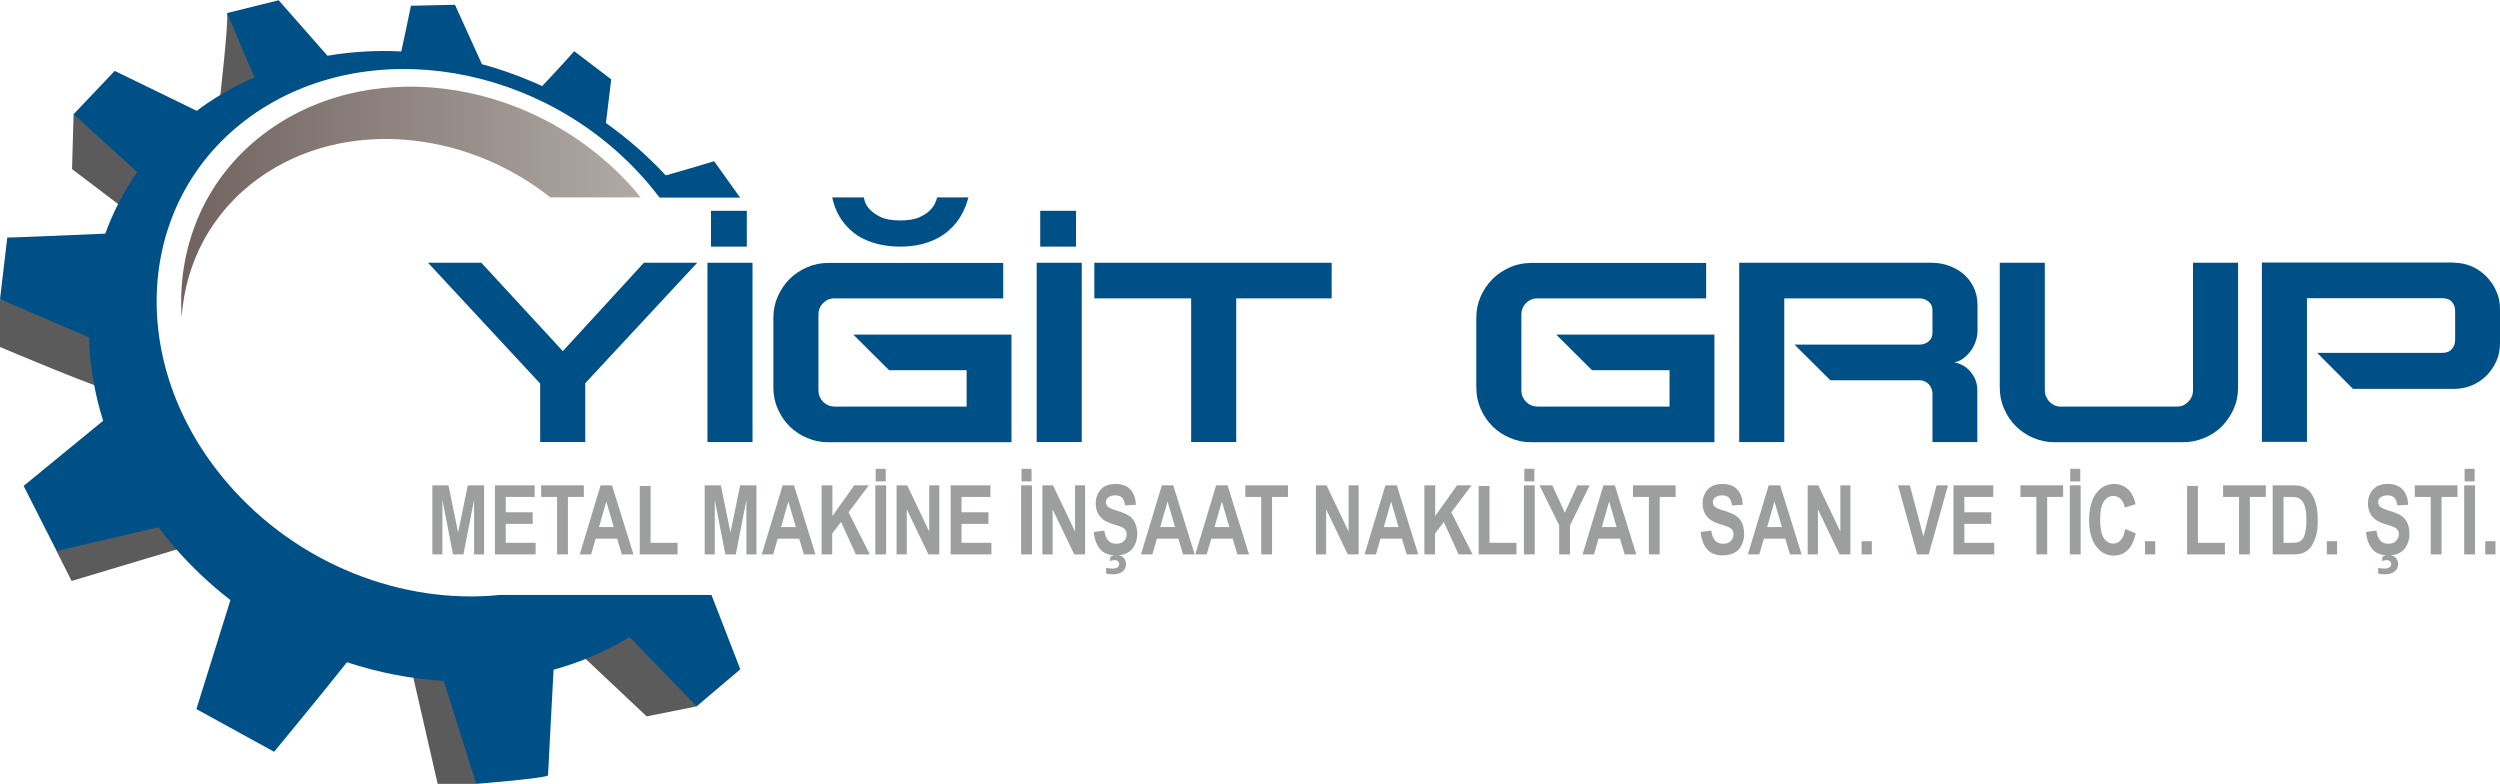 <?xml version="1.0" encoding="UTF-8"?>
<!DOCTYPE svg PUBLIC "-//W3C//DTD SVG 1.1//EN" "http://www.w3.org/Graphics/SVG/1.1/DTD/svg11.dtd">
<!-- Creator: CorelDRAW 2017 -->
<svg xmlns="http://www.w3.org/2000/svg" xml:space="preserve" width="127mm" height="39.822mm" version="1.1" style="shape-rendering:geometricPrecision; text-rendering:geometricPrecision; image-rendering:optimizeQuality; fill-rule:evenodd; clip-rule:evenodd"
viewBox="0 0 12704 3983"
 xmlns:xlink="http://www.w3.org/1999/xlink">
 <defs>
  <style type="text/css">
   <![CDATA[
    .fil1 {fill:#005088}
    .fil0 {fill:#5B5B5B}
    .fil3 {fill:#9D9E9E}
    .fil2 {fill:url(#id0)}
   ]]>
  </style>
  <linearGradient id="id0" gradientUnits="userSpaceOnUse" x1="942" y1="1100" x2="3256" y2="1100">
   <stop offset="0" style="stop-opacity:1; stop-color:#716360"/>
   <stop offset="1" style="stop-opacity:1; stop-color:#B1AAA4"/>
  </linearGradient>
 </defs>
 <g id="Layer_x0020_1">
  <g id="_1738024624336">
   <path class="fil0" d="M1153 65c12,28 -39,467 -39,467l229 -100 -34 -181 -156 -186z"/>
   <path class="fil0" d="M636 1064l-270 -205 8 -280c0,0 262,-22 279,2 17,24 202,324 192,343 -10,20 -209,139 -209,139z"/>
   <path class="fil0" d="M0 1519l0 244c0,0 568,241 563,217 -5,-24 -24,-292 -24,-292l-538 -168z"/>
   <polygon class="fil0" points="287,2800 364,2952 951,2776 761,2484 "/>
   <path class="fil0" d="M2421 3983l-197 0 -145 -633c0,0 346,0 360,54 15,54 -19,580 -19,580z"/>
   <polygon class="fil0" points="3541,3589 3286,3640 2930,3305 3283,3181 "/>
   <path class="fil1" d="M3615 3022l147 379 -222 188 -341 -352c-121,74 -251,129 -386,166 -8,155 -28,525 -28,536 0,15 -365,44 -365,44l-165 -523c-165,-10 -331,-42 -492,-95 -106,135 -370,455 -370,455l-395 -217 173 -554c-104,-80 -201,-172 -289,-274 -27,-32 -53,-64 -77,-96 -172,39 -517,121 -517,121l-168 -331 404 -331c-44,-141 -68,-283 -72,-424l-452 -194 37 -313c7,1 359,-14 498,-20 40,-110 94,-215 162,-313 -83,-75 -323,-294 -323,-294l209 -220 417 203c8,-6 16,-12 24,-18 85,-61 175,-111 269,-152 -38,-88 -139,-327 -139,-327l262 -65 248 282c123,-21 249,-28 375,-22 16,-69 49,-232 49,-232l224 -5 137 302c104,28 207,66 306,111 48,-49 163,-177 163,-177l188 143 -27 222c109,77 211,166 304,266 80,-22 246,-72 246,-72l132 185 -280 0 -129 0c-20,-26 -41,-52 -63,-78 -523,-608 -1425,-758 -2014,-336 -589,422 -642,1257 -119,1865 358,416 893,618 1384,568l1075 0z"/>
   <path class="fil2" d="M3231 974c8,10 17,19 25,29l-459 0c-439,-348 -1057,-402 -1480,-99 -242,173 -375,431 -394,708 -24,-368 125,-723 442,-950 546,-391 1382,-252 1867,312l0 0z"/>
   <path class="fil3" d="M2197 2817l0 -351 82 0 49 240 49 -240 83 0 0 351 -51 0 0 -277 -54 277 -53 0 -54 -277 0 277 -51 0zm318 0l0 -351 202 0 0 59 -147 0 0 78 137 0 0 59 -137 0 0 96 152 0 0 59 -207 0zm316 0l0 -292 -81 0 0 -59 217 0 0 59 -81 0 0 292 -55 0z"/>
   <path class="fil3" d="M3220 2817l-60 0 -24 -80 -109 0 -23 80 -58 0 106 -351 58 0 109 351zm-101 -139l-38 -130 -37 130 74 0zm132 139l0 -348 55 0 0 289 137 0 0 59 -192 0z"/>
   <path class="fil3" d="M3581 2817l0 -351 82 0 49 240 49 -240 83 0 0 351 -51 0 0 -277 -54 277 -53 0 -54 -277 0 277 -51 0zm564 0l-60 0 -24 -80 -109 0 -23 80 -58 0 106 -351 58 0 109 351zm-101 -139l-38 -130 -37 130 74 0zm131 139l0 -351 55 0 0 156 111 -156 74 0 -103 137 108 214 -71 0 -75 -165 -45 59 0 106 -55 0zm273 0l0 -351 55 0 0 351 -55 0zm2 -371l0 -64 51 0 0 64 -51 0zm106 371l0 -351 54 0 112 235 0 -235 51 0 0 351 -55 0 -110 -229 0 229 -51 0zm275 0l0 -351 202 0 0 59 -147 0 0 78 137 0 0 59 -137 0 0 96 152 0 0 59 -207 0zm358 0l0 -351 55 0 0 351 -55 0zm2 -371l0 -64 51 0 0 64 -51 0zm106 371l0 -351 54 0 112 235 0 -235 51 0 0 351 -55 0 -110 -229 0 229 -51 0zm261 -114l54 -7c3,23 10,40 20,51 10,11 23,16 40,16 18,0 31,-5 40,-15 9,-10 13,-21 13,-34 0,-8 -2,-15 -6,-21 -4,-6 -10,-11 -20,-15 -6,-3 -21,-8 -44,-15 -30,-9 -50,-21 -62,-35 -17,-19 -25,-43 -25,-71 0,-18 4,-35 12,-50 8,-16 19,-27 34,-36 15,-8 33,-12 54,-12 34,0 60,10 77,29 17,19 26,45 27,77l-55 3c-2,-18 -7,-31 -15,-39 -8,-8 -19,-12 -35,-12 -16,0 -29,4 -38,13 -6,5 -9,13 -9,22 0,8 3,15 8,21 7,8 24,15 51,23 27,8 47,17 59,25 13,9 23,21 30,36 7,15 11,34 11,56 0,20 -4,39 -13,57 -9,18 -21,31 -37,39 -16,9 -36,13 -59,13 -34,0 -61,-10 -79,-31 -18,-21 -30,-50 -33,-90zm63 211l0 -28c13,2 25,3 35,3 11,0 19,-3 25,-8 4,-4 6,-9 6,-15 0,-5 -2,-10 -6,-14 -4,-4 -10,-6 -18,-6 -8,0 -16,2 -24,5l5 -24c10,-4 20,-6 31,-6 16,0 27,4 35,13 8,9 12,19 12,32 0,14 -4,25 -13,34 -12,12 -29,18 -52,18 -16,0 -28,-1 -36,-4zm451 -97l-60 0 -24 -80 -109 0 -23 80 -58 0 106 -351 58 0 109 351zm-101 -139l-38 -130 -37 130 74 0zm377 139l-60 0 -24 -80 -109 0 -23 80 -58 0 106 -351 58 0 109 351zm-101 -139l-38 -130 -37 130 74 0z"/>
   <path class="fil3" d="M6409 2817l0 -292 -81 0 0 -59 217 0 0 59 -81 0 0 292 -55 0zm278 0l0 -351 54 0 112 235 0 -235 51 0 0 351 -55 0 -110 -229 0 229 -51 0zm521 0l-60 0 -24 -80 -109 0 -23 80 -58 0 106 -351 58 0 109 351zm-101 -139l-38 -130 -37 130 74 0zm131 139l0 -351 55 0 0 156 111 -156 74 0 -103 137 108 214 -71 0 -75 -165 -45 59 0 106 -55 0zm276 0l0 -348 55 0 0 289 137 0 0 59 -192 0zm230 0l0 -351 55 0 0 351 -55 0zm2 -371l0 -64 51 0 0 64 -51 0zm177 371l0 -148 -100 -203 65 0 64 139 63 -139 63 0 -100 204 0 147 -55 0z"/>
   <path class="fil3" d="M8316 2817l-60 0 -24 -80 -109 0 -23 80 -58 0 106 -351 58 0 109 351zm-101 -139l-38 -130 -37 130 74 0z"/>
   <path class="fil3" d="M8379 2817l0 -292 -81 0 0 -59 217 0 0 59 -81 0 0 292 -55 0zm263 -114l54 -7c3,23 10,40 20,51 10,11 23,16 40,16 18,0 31,-5 40,-15 9,-10 13,-21 13,-34 0,-8 -2,-15 -6,-21 -4,-6 -10,-11 -20,-15 -6,-3 -21,-8 -44,-15 -30,-9 -50,-21 -62,-35 -17,-19 -25,-43 -25,-71 0,-18 4,-35 12,-50 8,-16 19,-27 34,-36 15,-8 33,-12 54,-12 34,0 60,10 77,29 17,19 26,45 27,77l-55 3c-2,-18 -7,-31 -15,-39 -8,-8 -19,-12 -35,-12 -16,0 -29,4 -38,13 -6,5 -9,13 -9,22 0,8 3,15 8,21 7,8 24,15 51,23 27,8 47,17 59,25 13,9 23,21 30,36 7,15 11,34 11,56 0,20 -4,39 -13,57 -9,18 -21,31 -37,39 -16,9 -36,13 -59,13 -34,0 -61,-10 -79,-31 -18,-21 -30,-50 -33,-90zm514 114l-60 0 -24 -80 -109 0 -23 80 -58 0 106 -351 58 0 109 351zm-101 -139l-38 -130 -37 130 74 0zm131 139l0 -351 54 0 112 235 0 -235 51 0 0 351 -55 0 -110 -229 0 229 -51 0zm274 0l0 -67 52 0 0 67 -52 0zm282 0l-97 -351 60 0 69 260 67 -260 58 0 -98 351 -59 0zm185 0l0 -351 202 0 0 59 -147 0 0 78 137 0 0 59 -137 0 0 96 152 0 0 59 -207 0zm421 0l0 -292 -81 0 0 -59 217 0 0 59 -81 0 0 292 -55 0zm170 0l0 -351 55 0 0 351 -55 0zm2 -371l0 -64 51 0 0 64 -51 0zm280 242l53 22c-8,38 -22,67 -41,85 -19,19 -43,28 -72,28 -36,0 -66,-16 -89,-48 -23,-32 -35,-75 -35,-131 0,-58 12,-104 35,-136 23,-32 54,-49 92,-49 33,0 60,13 81,38 12,15 22,37 28,65l-55 17c-3,-18 -10,-33 -20,-43 -10,-11 -23,-16 -37,-16 -20,0 -37,9 -49,28 -13,19 -19,49 -19,91 0,44 6,76 19,95 12,19 29,28 48,28 15,0 27,-6 38,-18 11,-12 18,-31 23,-57zm100 129l0 -67 52 0 0 67 -52 0zm214 0l0 -348 55 0 0 289 137 0 0 59 -192 0z"/>
   <path class="fil3" d="M11378 2817l0 -292 -81 0 0 -59 217 0 0 59 -81 0 0 292 -55 0zm171 -351l101 0c23,0 40,2 52,7 16,6 30,17 41,32 11,15 20,34 26,57 6,22 9,50 9,83 0,29 -3,54 -8,75 -7,26 -17,46 -29,62 -10,12 -22,21 -39,28 -12,5 -28,7 -49,7l-104 0 0 -351zm55 59l0 233 41 0c15,0 26,-1 33,-3 9,-3 16,-8 22,-15 6,-7 11,-18 14,-34 4,-16 6,-37 6,-64 0,-27 -2,-48 -6,-63 -4,-15 -9,-26 -16,-34 -7,-8 -15,-14 -25,-17 -8,-2 -23,-3 -45,-3l-25 0zm220 292l0 -67 52 0 0 67 -52 0zm198 -114l54 -7c3,23 10,40 20,51 10,11 23,16 40,16 18,0 31,-5 40,-15 9,-10 14,-21 14,-34 0,-8 -2,-15 -6,-21 -4,-6 -10,-11 -20,-15 -6,-3 -21,-8 -44,-15 -30,-9 -50,-21 -62,-35 -17,-19 -25,-43 -25,-71 0,-18 4,-35 12,-50 8,-16 19,-27 34,-36 15,-8 33,-12 54,-12 34,0 60,10 77,29 17,19 26,45 27,77l-55 3c-2,-18 -7,-31 -15,-39 -8,-8 -19,-12 -35,-12 -16,0 -29,4 -38,13 -6,5 -9,13 -9,22 0,8 3,15 8,21 7,8 24,15 51,23 27,8 47,17 59,25 13,9 23,21 30,36 7,15 11,34 11,56 0,20 -4,39 -13,57 -9,18 -21,31 -37,39 -16,9 -36,13 -59,13 -34,0 -61,-10 -79,-31 -18,-21 -30,-50 -33,-90zm63 211l0 -28c13,2 25,3 35,3 11,0 19,-3 25,-8 4,-4 6,-9 6,-15 0,-5 -2,-10 -6,-14 -4,-4 -10,-6 -18,-6 -8,0 -16,2 -24,5l5 -24c10,-4 20,-6 31,-6 16,0 27,4 35,13 8,9 12,19 12,32 0,14 -4,25 -13,34 -12,12 -29,18 -52,18 -16,0 -28,-1 -36,-4zm267 -97l0 -292 -81 0 0 -59 217 0 0 59 -81 0 0 292 -55 0zm170 0l0 -351 55 0 0 351 -55 0zm2 -371l0 -64 51 0 0 64 -51 0zm105 371l0 -67 52 0 0 67 -52 0z"/>
   <polygon class="fil1" points="3543,1335 2974,1947 2974,2246 2745,2246 2745,1949 2175,1335 2446,1335 2860,1784 3272,1335 "/>
   <path class="fil1" d="M3824 1335l0 911 -229 0 0 -911 229 0zm-29 -264l0 182 -182 0 0 -182 182 0z"/>
   <path class="fil1" d="M5098 1335l0 181 -858 0c-23,0 -42,8 -58,25 -16,16 -23,36 -23,58l0 385c0,22 8,41 23,57 16,16 35,24 58,25l672 0 0 -185 -394 0 -182 -181 804 0 0 547 -931 0c-38,0 -74,-7 -108,-22 -34,-14 -63,-34 -89,-59 -25,-25 -45,-55 -60,-89 -15,-34 -22,-70 -22,-109l0 -353c0,-38 7,-74 22,-108 15,-34 35,-64 60,-89 25,-25 55,-45 89,-60 34,-15 70,-22 108,-22l890 0zm-177 -332c-12,47 -32,89 -59,125 -12,15 -26,30 -44,46 -17,15 -38,28 -61,40 -23,11 -50,21 -80,28 -30,7 -64,11 -102,11 -39,0 -74,-4 -104,-11 -31,-7 -58,-16 -82,-28 -24,-11 -44,-25 -61,-40 -17,-15 -31,-30 -43,-46 -28,-36 -46,-78 -56,-125l161 0c3,23 13,43 28,59 13,14 31,28 56,40 24,12 58,18 101,18 42,0 76,-6 101,-18 25,-12 44,-26 56,-40 15,-17 25,-37 30,-59l158 0z"/>
   <path class="fil1" d="M5497 1335l0 911 -229 0 0 -911 229 0zm-29 -264l0 182 -182 0 0 -182 182 0z"/>
   <polygon class="fil1" points="6767,1335 6767,1516 6282,1516 6282,2246 6053,2246 6053,1516 5561,1516 5561,1335 "/>
   <path class="fil1" d="M8670 1335l0 181 -858 0c-23,0 -42,8 -58,25 -16,16 -23,36 -23,58l0 385c0,22 8,41 23,57 16,16 35,24 58,25l672 0 0 -185 -394 0 -182 -181 804 0 0 547 -931 0c-38,0 -74,-7 -108,-22 -34,-14 -63,-34 -89,-59 -25,-25 -45,-55 -60,-89 -15,-34 -22,-70 -22,-109l0 -353c0,-38 7,-74 22,-108 15,-34 35,-64 60,-89 25,-25 55,-45 89,-60 34,-15 70,-22 108,-22l890 0z"/>
   <path class="fil1" d="M9815 1335c32,0 62,5 91,16 29,11 54,25 75,44 21,19 38,42 50,68 12,27 18,56 18,88l0 130c0,17 -3,34 -9,52 -6,18 -14,34 -25,49 -11,15 -23,27 -37,38 -14,11 -30,18 -47,21 35,7 64,24 85,51 22,27 32,58 32,92l0 262 -228 0 0 -248c-1,-19 -8,-34 -20,-47 -13,-13 -28,-19 -47,-19l-452 0 -182 -181 633 0c19,0 35,-5 48,-16 13,-11 20,-25 20,-44l0 -115c0,-19 -7,-33 -20,-44 -13,-11 -29,-16 -47,-16l-686 0 0 730 -229 0 0 -911 976 0z"/>
   <path class="fil1" d="M11373 1335l0 633c0,39 -7,75 -22,109 -15,34 -35,63 -60,89 -25,25 -55,45 -89,59 -34,14 -70,22 -108,22l-653 0c-38,0 -74,-7 -108,-22 -34,-14 -63,-34 -89,-59 -25,-25 -45,-55 -60,-89 -15,-34 -22,-70 -22,-109l0 -633 229 0 0 648c0,22 8,41 23,58 16,16 35,25 58,25l590 0c23,0 42,-8 58,-25 16,-16 24,-36 24,-58l0 -648 229 0z"/>
   <path class="fil1" d="M12470 1335c31,0 61,6 89,18 28,12 53,29 75,51 21,22 39,46 51,75 13,28 19,58 19,90l0 173c0,35 -6,66 -19,94 -13,28 -30,53 -51,74 -22,21 -46,37 -75,49 -28,11 -58,17 -89,17l-513 0 -182 -183 634 0c22,0 39,-6 50,-19 11,-13 17,-28 17,-47l0 -146c0,-19 -5,-34 -16,-47 -11,-13 -28,-19 -51,-19l-686 0 0 730 -229 0 0 -911 976 0z"/>
  </g>
 </g>
</svg>
